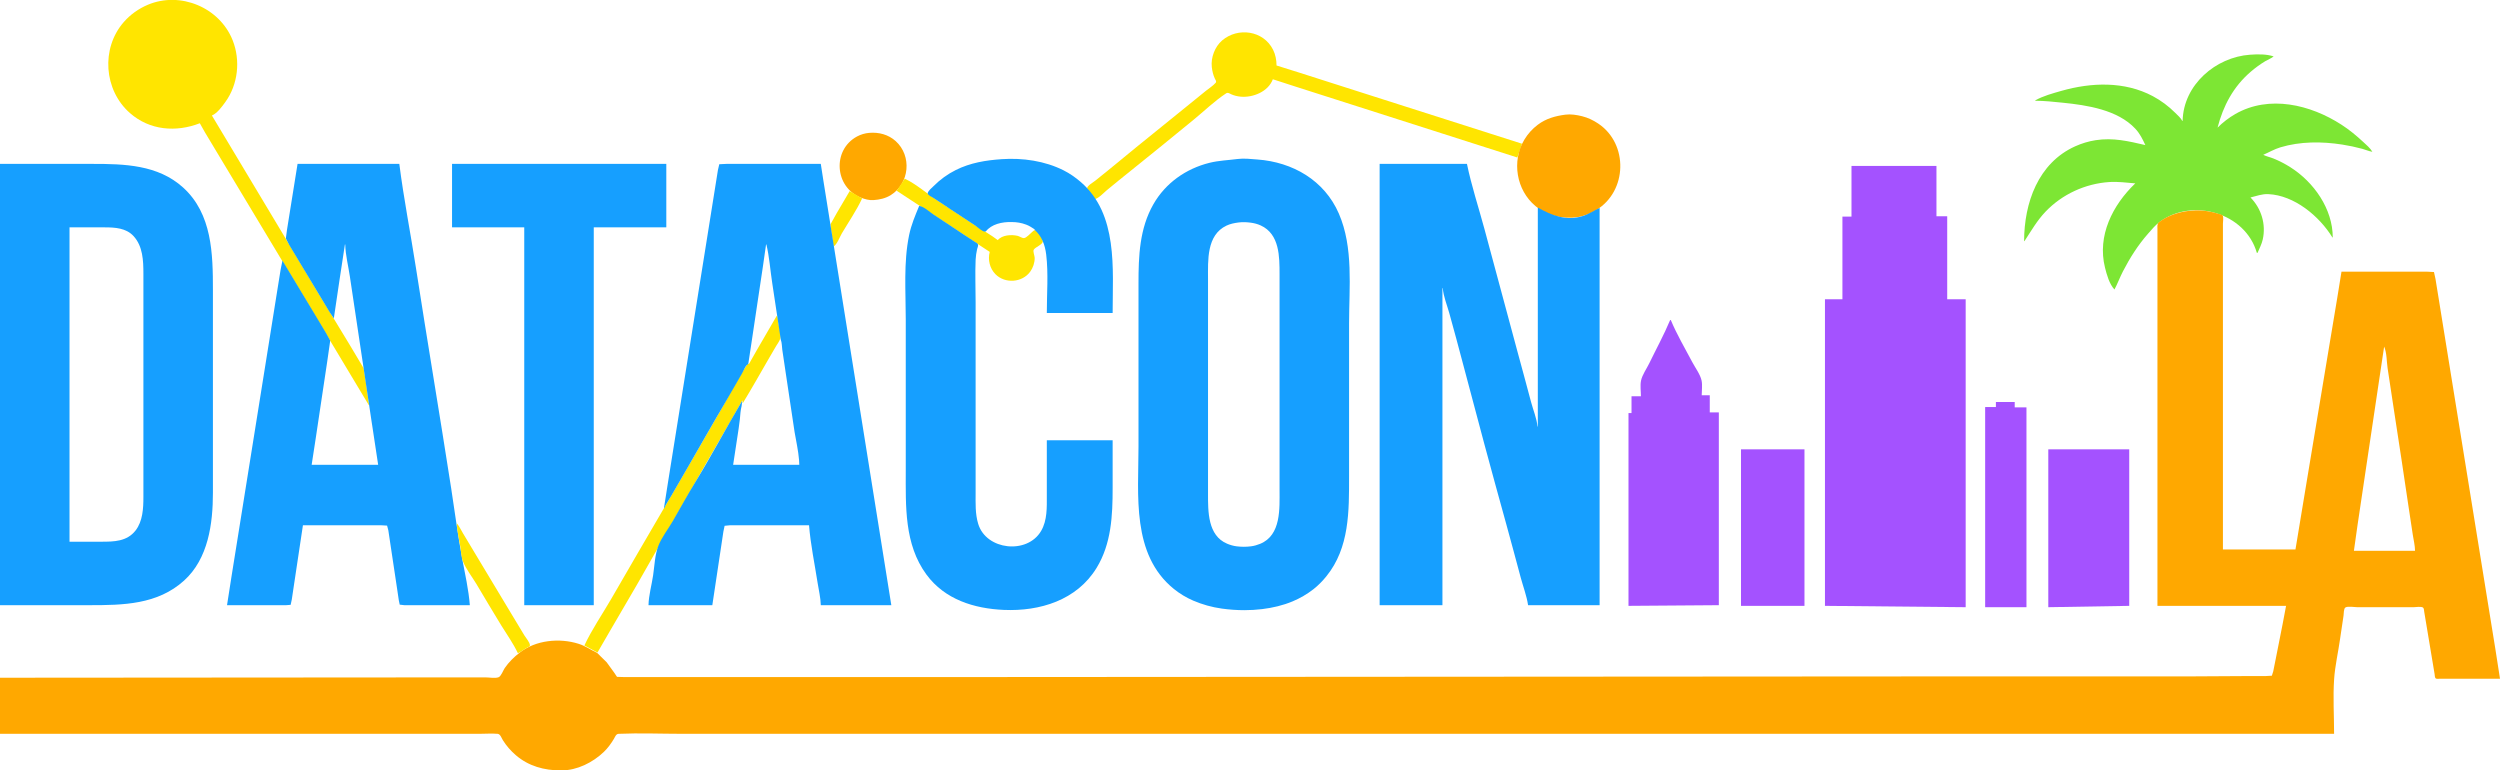<svg width="100%" height="100%" viewBox="0 0 7444 2294" xmlns="http://www.w3.org/2000/svg" xmlns:xlink="http://www.w3.org/1999/xlink">
    <path id="Path" fill="#ffe500" stroke="none" d="M 595 367 L 610.2 394 L 640.8 445 L 740.6 611 L 988.201 1023 L 1098 1206 L 1099 1206 L 1089.27 1137 L 1082.52 1096 L 1043.2 1030 L 958.811 891 L 631 344 C 647.161 336.797 660.713 317.954 670.848 304 C 708.922 251.576 716.539 179.933 692.796 120 C 654.015 22.107 536.889 -26.713 440 14.284 C 412.546 25.901 387.899 43.461 368.289 66 C 300.144 144.323 309.165 268.439 387 336.714 C 445.853 388.338 524.223 394.453 595 367 Z"/>
    <path id="path1" fill="#ffe500" stroke="none" d="M 3260 593 C 3272.38 589.78 3285.24 575.023 3295 566.919 C 3319.12 546.905 3343.53 527.182 3368 507.6 C 3430.34 457.71 3492.25 407.188 3554 356.576 C 3585.65 330.64 3616.82 300.365 3651 277.902 C 3656.33 274.396 3660.96 278.42 3666 280.688 C 3674.73 284.619 3684.49 286.922 3694 287.83 C 3730.54 291.322 3776.49 272.91 3790 236 L 3860 258.67 L 4028 312.344 L 4518 469 L 4532 428 L 4040 270.974 L 3871 216.975 L 3801 195 C 3801 178.847 3797.91 162.523 3790.63 148 C 3761.9 90.683 3686.04 80.273 3639 120.439 C 3617.36 138.925 3604.94 171.752 3608.29 200 C 3609.69 211.851 3612.28 223.105 3617.31 234 C 3619.13 237.955 3623.28 242.519 3619.74 246.561 C 3611.93 255.5 3600.24 262.737 3591 270.197 C 3571.97 285.56 3552.92 300.919 3534 316.424 C 3467.57 370.869 3400.09 424.066 3334 478.919 C 3309.89 498.928 3285.45 518.609 3261 538.2 C 3255.55 542.567 3237.74 552.723 3237.04 560.004 C 3236.68 563.724 3241.26 567.436 3243.41 570 C 3249.47 577.227 3255.4 584.741 3260 593 Z"/>
    <path id="path2" fill="#7de634" stroke="none" d="M 6499 360 L 6498 360 C 6493.23 350.801 6484.26 343.26 6477 336 C 6457.26 316.257 6434.68 299.328 6410 286.22 C 6325.96 241.576 6227.4 245.096 6138 270.579 C 6112.22 277.927 6083.4 285.683 6060 299 L 6060 300 C 6087.28 300 6114.87 303.118 6142 305.831 C 6214.56 313.086 6305.47 326.967 6357.91 383.001 C 6371.77 397.811 6379.55 413.948 6388 432 C 6337.64 420.352 6292.19 409.331 6240 417.424 C 6218.95 420.689 6198.4 426.948 6179 435.694 C 6068.54 485.489 6027 604.778 6027 718 L 6028 718 C 6048.22 687.345 6065.35 656.863 6091.04 630 C 6140.44 578.338 6208.86 546.962 6280 542.089 C 6306.34 540.285 6331.88 543.938 6358 546 C 6290.52 610.581 6244.11 701.838 6267.87 797 C 6273.11 817.971 6280.86 845.88 6296 862 C 6305.32 844.509 6312.15 825.648 6321.26 808 C 6341.85 768.099 6366.12 729.765 6395.84 696 C 6406.14 684.305 6417.53 670.508 6430.01 661.159 C 6527.63 588.036 6686.1 633.56 6720 753 L 6722 753 C 6727.61 739.594 6734.36 727.37 6737.57 713 C 6747.67 667.911 6733.53 620.797 6701 588 C 6719.04 583.724 6734.93 577.204 6754 578.039 C 6831.52 581.434 6906.08 643.647 6945 707 L 6946 707 C 6946 621.906 6889.83 542.366 6820 498.053 C 6803.83 487.79 6786.78 478.935 6769 471.8 C 6759.24 467.883 6748.36 465.702 6739 461 C 6756.24 453.572 6771.82 444.196 6790 438.72 C 6849.31 420.858 6913.26 421.004 6974 430.424 C 6994.23 433.562 7014.24 437.799 7034 443.151 C 7043.91 445.835 7053.88 450.484 7064 452 C 7057.58 440.891 7046.31 431.582 7037 422.911 C 7016.63 403.935 6995.41 386.465 6972 371.309 C 6879.67 311.539 6756.78 281.749 6656 339.427 C 6636.73 350.456 6618.75 364.382 6603 380 C 6619.88 314.802 6650.05 257.918 6702 213.428 C 6715.5 201.87 6729.79 191.389 6745 182.204 C 6752.98 177.385 6762.87 173.909 6770 168 C 6748.46 160.708 6722.34 161.372 6700 162.911 C 6597.63 169.959 6501.22 252.458 6499 360 Z"/>
    <path id="path3" fill="#ffa800" stroke="none" d="M 4661 341.424 C 4631 345.365 4603.66 352.859 4579 371.375 C 4562.74 383.581 4549.26 398.569 4538.8 416 C 4500.62 479.646 4514.91 566.066 4572 613.557 C 4606.03 641.871 4652.69 652.854 4696 646.714 C 4716.34 643.831 4735.52 635.962 4753 625.399 C 4845.57 569.448 4849.28 428.564 4759 368.001 C 4744.24 358.102 4728.27 350.464 4711 346.127 C 4695.16 342.148 4677.33 339.279 4661 341.424 M 2588 395.621 C 2575.53 396.702 2563.04 400.361 2552 406.309 C 2477.37 446.502 2485.2 557.146 2563 588.341 C 2574.69 593.027 2588.22 596.718 2601 595.816 C 2618.97 594.546 2636.48 590.702 2652 581.189 C 2708.24 546.718 2715.93 464.21 2667 420.171 C 2645.19 400.545 2616.76 393.13 2588 395.621 Z"/>
    <path id="path4" fill="#a452ff" stroke="none" d="M 5513 494 L 5513 645 L 5486 645 L 5486 891 L 5434 891 L 5434 1804 L 5853 1808 L 5853 891 L 5798 891 L 5798 644 L 5766 644 L 5766 494 L 5513 494 Z"/>
    <path id="path5" fill="#ffe500" stroke="none" d="M 2694 532 L 2670 568 L 2854 688.667 L 2908.96 725.025 L 2947 750 C 2940.94 773.44 2946.99 799.412 2964.29 816.714 C 2992.86 845.292 3043.62 841.715 3067.51 809 C 3076.02 797.346 3080.92 782.477 3080.92 768 C 3080.92 762.139 3075.22 748.559 3077.98 743.746 C 3082.96 735.039 3104.92 728.87 3105.15 717.999 C 3105.33 709.837 3090.91 687.531 3083 685.496 C 3079.32 684.55 3075.56 688.945 3073 690.999 C 3067.23 695.63 3056.54 708.348 3049 708.913 C 3043.4 709.333 3035.65 703.567 3030 702.236 C 3011.83 697.956 2983.93 699.391 2971 715 C 2950.54 699.275 2927.58 686.743 2906 672.656 C 2867.86 647.756 2830.29 621.972 2792 597.308 C 2759.7 576.503 2728.78 548.451 2694 532 Z"/>
    <path id="path6" fill="#ffe500" stroke="none" d="M 2530 569 L 2491.2 635 L 2472.81 668 L 2475.08 688 L 2482 734 C 2492.76 727.422 2500.2 705.814 2506.6 695 C 2526.75 660.995 2550.27 626.788 2567 591 L 2530 569 Z"/>
    <path id="path7" fill="#169fff" stroke="none" d="M 2737 613 C 2725.02 641.776 2713.37 669.253 2707 700 C 2690.1 781.618 2697 868.079 2697 951 L 2697 1400 C 2697 1506.62 2692.08 1620.53 2758.73 1711 C 2813.42 1785.23 2900.73 1812.17 2989 1816.04 C 3096.31 1820.74 3206.39 1787.17 3265.19 1691 C 3309.3 1618.85 3313 1534.99 3313 1453 L 3313 1311 L 3117 1311 L 3117 1475 C 3117 1510.6 3118.67 1549.07 3099.99 1581 C 3058.69 1651.59 2936.59 1638.39 2912.72 1560 C 2903.46 1529.58 2905 1498.41 2905 1467 L 2905 1339 L 2905 900 C 2905 857.8 2903.19 815.155 2905.04 773 C 2905.49 762.646 2907.19 752.115 2909.42 742 C 2910.27 738.158 2913.31 732.06 2912.21 728.184 C 2911.12 724.313 2905.09 721.728 2902 719.667 C 2892.05 713.032 2881.95 706.633 2872 700 C 2841.05 679.365 2809.95 658.968 2779 638.333 C 2767.26 630.508 2751 615.195 2737 613 Z"/>
    <path id="path8" fill="#169fff" fill-rule="evenodd" stroke="none" d="M 3705.486 1816.85 C 3682.903 1816.868 3660.303 1815.23 3638 1812.131 C 3608.71 1808.061 3580.17 1800.05 3553 1788.42 C 3532.26 1779.55 3512.51 1767.601 3495 1753.391 C 3368.79 1650.981 3390 1474.55 3390 1330 L 3390 1188 L 3390 1013 L 3390 844 C 3390 762.661 3392.88 680.624 3434.43 608 C 3470.44 545.059 3531.06 502.379 3601 484.895 C 3628.97 477.901 3656.73 477.135 3685 473.424 C 3704.22 470.901 3724.81 473.503 3744 474.91 C 3849.15 482.619 3943.6 536.936 3986.58 636 C 4030.54 737.35 4017 855.255 4017 963 L 4017 1152 L 4017 1320 L 4017 1418 C 4017 1521.56 4018.481 1630.85 3949.391 1716 C 3937.961 1730.08 3925.29 1743.14 3911 1754.34 C 3892.04 1769.2 3871.21 1781.26 3849 1790.58 C 3820.06 1802.72 3789.1 1809.941 3758 1813.711 C 3740.605 1815.82 3723.051 1816.835 3705.486 1816.85 Z M 3703.5 1628.082 C 3710.682 1628.082 3717.865 1627.626 3725 1626.711 C 3734.28 1625.531 3743.35 1622.9 3752 1619.4 C 3815.21 1593.79 3810 1513.85 3810 1458 L 3810 1418 L 3810 817 C 3810 764.29 3810.17 697.047 3754 671.309 C 3744.76 667.074 3735.04 664.543 3725 663.131 C 3713.18 661.47 3699.88 660.846 3688 662.424 C 3675.45 664.092 3663.55 666.316 3652 671.781 C 3592.19 700.089 3597 775.468 3597 831 L 3597 871 L 3597 1470 C 3597 1522.51 3595.89 1594.8 3654 1618.99 C 3662.95 1622.71 3672.37 1625.491 3682 1626.711 C 3689.135 1627.626 3696.318 1628.082 3703.5 1628.082 Z M 3117 932 C 3117 874.749 3121.96 814.835 3115.16 758 C 3111.68 728.972 3101.694 702.553 3080.395 684.16 C 3080.611 683.777 3080.814 683.391 3081 683 C 3073.06 678.099 3065.81 672.753 3057 669.426 C 3056.093 669.083 3055.169 668.748 3054.229 668.424 C 3041.547 663.532 3027.287 661.243 3012.99 661.193 C 2983.398 660.214 2952.032 667.695 2935.484 688.998 C 2934.681 689.406 2933.853 689.663 2933 689.693 C 2924.97 689.977 2910.61 676.075 2904 671.668 C 2878.11 654.407 2851.89 637.595 2826 620.332 C 2810.05 609.696 2794.25 598.751 2778 588.576 C 2774.35 586.287 2762.33 580.822 2762.34 575.906 C 2762.35 568.999 2775.49 558.515 2780 554 C 2799.56 534.437 2821.25 518.619 2846 506.246 C 2889.25 484.62 2935.33 477.174 2983 473.91 C 3045.12 469.655 3110.97 479.036 3167 507.248 C 3185.43 516.528 3202.39 528.432 3218 541.869 C 3329.59 637.947 3313 800.118 3313 932 L 3117 932 Z"/>
    <path id="path9" fill="#ffe500" stroke="none" d="M 2313 940 L 2254.4 1041 L 2230 1084 L 2226 1083 C 2197.08 1126.84 2172.94 1174.57 2146.58 1220 C 2091.1 1315.58 2036.57 1411.72 1980.58 1507 C 1926.49 1599.03 1873.18 1691.63 1819.58 1784 C 1793.24 1829.38 1762.21 1874.49 1740 1922 L 1779 1943 L 1819.58 1873 L 1896.58 1741 L 2097.85 1388 L 2174.85 1255 L 2210 1193 L 2211 1193 L 2211 1200 L 2212 1200 C 2238.37 1156.92 2263.07 1112.69 2288.42 1069 C 2295.98 1055.98 2303.5 1042.93 2311.2 1030 C 2315.23 1023.24 2321.26 1015.63 2323.36 1008 C 2327.14 994.288 2318.85 973.016 2317.16 959 C 2316.43 953.012 2316.47 945.049 2313 940 Z"/>
    <path id="path10" fill="#a452ff" stroke="none" d="M 4973 953 C 4954.76 996.817 4931.42 1039.26 4910.74 1082 C 4903.11 1097.77 4890.09 1115.87 4886.39 1133 C 4883.27 1147.43 4886 1165.23 4886 1180 L 4858 1180 L 4858 1230 L 4849 1230 L 4849 1804 L 5118 1802 L 5118 1228 L 5091 1228 L 5091 1177 L 5067 1177 C 5067 1163.16 5069.53 1146.53 5066.61 1133 C 5062.65 1114.7 5047.52 1094.57 5038.78 1078 C 5017.22 1037.14 4992.75 995.633 4975 953 L 4973 953 Z"/>
    <path id="path11" fill="#169fff" fill-rule="evenodd" stroke="none" d="M 0 1802 L 0 488 L 275 488 C 370.223 488 469.967 490.399 545 558.17 C 631.805 636.574 634 756.121 634 864 L 634 1467 C 634 1558.91 620.369 1663.35 548 1728.83 C 468.877 1800.42 366.587 1802 266 1802 L 0 1802 Z M 676 1802 L 689.586 1715 L 714.576 1559 L 791.576 1078 L 825.754 864 L 835.576 803 L 841 776 L 940.4 941 L 970.4 991 L 983.191 1014 L 982.443 1019.889 L 974.424 1076 L 959.271 1177 L 940.271 1304 L 928 1384 L 1126 1384 L 1108.131 1266 L 1106.877 1258.018 C 1106.828 1257.679 1106.78 1257.339 1106.73 1257 C 1095.57 1181.25 1083.891 1105.76 1072.73 1030 C 1062.561 960.976 1051.901 892.024 1041.73 823 C 1037.161 791.991 1028.65 759.33 1028 728 L 1027 728 L 1010.73 835 L 994 948 L 981.199 929 L 959.6 893 L 886.801 772 L 861.6 730 L 851.137 710 L 854.754 683 L 862.586 634 L 886 488 L 1189 488 C 1202.17 591.672 1222.56 694.721 1238.58 798 C 1272.51 1016.82 1309.49 1235.181 1343.42 1454 C 1354.27 1523.93 1363.24 1594.45 1376.311 1664 C 1384.791 1709.14 1395.38 1756.16 1399 1802 L 1242 1802 L 1204 1802 L 1190.18 1800.4 L 1187.42 1787 L 1182.25 1752 L 1162.42 1620 L 1156.27 1579 L 1152.57 1565.029 L 1134 1564 L 1086 1564 L 902 1564 L 875.424 1741 L 868.869 1785 L 865.396 1800.971 L 852 1802 L 816 1802 L 676 1802 Z M 1561 1802 L 1561 677 L 1346 677 L 1346 488 L 1984 488 L 1984 677 L 1768 677 L 1768 1802 L 1561 1802 Z M 1931 1802 C 1931.61 1772.59 1940.44 1742.11 1944.73 1713 C 1948.771 1685.55 1949.93 1653.05 1959.66 1627 C 1969.42 1600.84 1989.229 1575.901 2003.189 1551.711 C 2025.329 1513.321 2046.659 1474.41 2069.779 1436.58 C 2118.179 1357.36 2161.88 1274.99 2209 1195 L 2210 1195 L 2208.102 1209.502 C 2204.981 1221.435 2204.185 1235.46 2203.043 1248.158 L 2199.27 1277 L 2183 1384 L 2380 1384 C 2379.961 1379.206 2379.689 1374.372 2379.248 1369.512 C 2377.032 1342.017 2370.642 1313.7 2365.986 1286.555 C 2357.502 1229.353 2348.701 1172.202 2340.27 1115 C 2336.639 1090.33 2332.83 1065.68 2329.27 1041 C 2328.086 1032.788 2328.318 1019.862 2324.83 1011.443 C 2316.522 955.284 2308.132 899.172 2299.42 843 C 2293.54 805.075 2290.98 765.297 2282 728 L 2281 728 L 2271.42 795 L 2256.42 895 L 2237.27 1023 L 2228 1084 C 2220.28 1086.62 2214.04 1104.14 2210.01 1111 C 2194.61 1137.22 2179.91 1163.82 2164.4 1190 C 2123.39 1259.19 2083.97 1329.39 2043.58 1399 C 2028.87 1424.33 2014.15 1449.58 1999.58 1475 C 1992.4 1487.53 1983.72 1499.73 1978 1513 L 1977 1513 L 1988.58 1439 L 2016.58 1264 L 2099.92 743 L 2130.25 553 L 2137.75 506 L 2141.74 489.027 L 2163 488 L 2220 488 L 2444 488 L 2451.58 537 L 2467.58 637 L 2519.58 962 L 2603.58 1487 L 2654 1802 L 2444 1802 C 2443.54 1779.91 2437.81 1756.83 2434.42 1735 C 2425.67 1678.57 2413.5 1620.9 2409 1564 L 2221 1564 L 2174 1564 L 2157.6 1565.6 L 2153.92 1583 L 2146.871 1630 L 2121 1802 L 1931 1802 Z M 4108 1802 L 4108 488 L 4368 488 C 4381.39 552.879 4402.549 617.046 4419.85 681 C 4452.75 802.628 4485.25 924.371 4518.15 1046 C 4531.771 1096.32 4545.629 1146.58 4558.879 1197 C 4565.059 1220.47 4575.89 1245.84 4578 1270 L 4579 1270 L 4579 618 C 4620.68 641.719 4664.53 658.732 4713 643.254 C 4731.29 637.412 4746.02 627.033 4763 619 L 4763 1802 L 4550 1802 C 4545.96 1774.57 4535.4 1746.78 4528.15 1720 C 4513.891 1667.34 4500.03 1614.56 4485.42 1562 C 4441.16 1402.71 4398.161 1242.89 4356.121 1083 C 4342.951 1032.93 4329.44 982.882 4315.58 933 C 4308.95 909.145 4298.01 882.671 4296 858 L 4295 858 L 4295 1802 L 4108 1802 Z M 207 1613 L 302 1613 C 339.507 1613 377.905 1612.32 403.33 1580 C 425.142 1552.27 427 1513.71 427 1480 L 427 1384 L 427 904 L 427 815 C 427 776.266 425.484 733.301 397.715 703.039 C 375.588 678.927 342.377 677 312 677 L 207 677 L 207 1613 Z"/>
    <path id="path12" fill="#ffa800" fill-rule="evenodd" stroke="none" d="M 1669.656 2294.002 C 1620.496 2293.852 1574.164 2281.471 1536 2248.711 C 1520.87 2235.731 1507.96 2220.89 1497.32 2204 C 1493.57 2198.04 1489.94 2185.76 1482 2185.061 C 1464.29 2183.5 1445.78 2185 1428 2185 L 1320 2185 L 992 2185 L 0 2185 L 0 2018 C 451.564 2018 903.348 2017 1355 2017 L 1446 2017 C 1456.83 2017 1474.87 2020.5 1484.9 2016.4 C 1492.07 2013.46 1498.549 1995.48 1503.029 1989 C 1514.999 1971.66 1530.44 1956.479 1547 1943.52 C 1595.21 1905.76 1665.98 1898.889 1723 1917.029 C 1743.23 1923.469 1759.18 1935.1 1778 1944 L 1788 1953.92 L 1806.42 1972 L 1828.199 2002 L 1837.211 2015.4 L 1857 2016 L 1901 2016 L 2057 2016 L 2905 2016 L 5885 2014 L 6530 2014 L 6701 2013 L 6747 2013 L 6764.68 2011.971 L 6768.801 1999 L 6776.4 1961 L 6796.4 1860 L 6807 1804 L 6424 1804 L 6424 943 L 6424 732 L 6424 681 C 6424 674.827 6422.609 666.467 6428.1 662.188 C 6467.419 631.547 6526.01 621.014 6574.42 629.154 C 6585.8 631.068 6596.461 633.618 6607.461 637.111 C 6610.661 638.125 6616.811 638.97 6618.4 642.303 C 6621.201 648.191 6619 659.531 6619 666 L 6619 722 L 6619 923 L 6619 1636 L 6835 1636 L 6868.92 1431 L 6932.41 1049 L 6959.08 889 L 6972 809 L 7175 809 L 7228 809 L 7247.4 810.027 L 7252 831 L 7261.08 887 L 7297.27 1111 L 7397.08 1728 L 7430.27 1933 L 7444 2021 L 7300 2021 L 7265 2021 C 7261.61 2021 7254.46 2022.34 7252.01 2019.4 C 7249.69 2016.61 7249.82 2010.46 7249.25 2007 L 7243.92 1975 C 7237.51 1936.33 7231.07 1897.66 7224.59 1859 L 7218.41 1822 C 7217.8 1818.33 7217.96 1811.359 7214.57 1809.029 C 7208.931 1805.159 7193.73 1808 7187 1808 L 7113 1808 L 7019 1808 C 7010.63 1808 6990.37 1804.259 6983.43 1809.029 C 6978.49 1812.419 6978.899 1827.46 6978.129 1833 C 6974.919 1856.03 6971.081 1878.97 6967.871 1902 C 6962.331 1941.72 6952.84 1982.01 6950.09 2022 C 6946.39 2075.77 6950 2131.08 6950 2185 L 3541 2185 L 2408 2185 L 2031 2185 C 1968.2 2185 1904.73 2182.29 1842 2185.02 C 1834.07 2185.36 1831.58 2194.04 1828 2200 C 1819.67 2213.85 1809.71 2227.71 1797.99 2238.91 C 1764.91 2270.5 1718.57 2293.77 1672 2294 C 1671.218 2294.004 1670.437 2294.004 1669.656 2294.002 Z M 7009 1640 L 7191 1640 C 7190.87 1624.46 7186.81 1608.35 7184.42 1593 C 7179.93 1564.02 7175.549 1535.01 7171.27 1506 C 7157.66 1413.62 7143.74 1321.27 7129.42 1229 C 7122.55 1184.7 7115.81 1140.35 7109.27 1096 C 7106.41 1076.61 7107 1049.82 7099 1032 L 7078.73 1168 L 7040.73 1423 L 7019.73 1564 L 7009 1640 Z"/>
    <path id="path13" fill="#a452ff" stroke="none" d="M 5943 1197 L 5943 1212 L 5911 1212 L 5911 1808 L 6034 1808 L 6034 1213 L 5999 1213 L 5999 1197 L 5943 1197 Z"/>
    <path id="path14" fill="#a452ff" stroke="none" d="M 5184 1338 L 5184 1804 L 5373 1804 L 5373 1338 L 5184 1338 M 6099 1338 L 6099 1808 L 6340 1804 L 6340 1338 L 6099 1338 Z"/>
    <path id="path15" fill="#ffe500" stroke="none" d="M 1360 1558 C 1361.01 1581.49 1367.08 1605.8 1370.92 1629 C 1373.12 1642.31 1373.23 1658.44 1378.21 1671 C 1387.57 1694.58 1405.54 1717.23 1418.6 1739 C 1443.19 1779.99 1467.25 1821.37 1492.42 1862 C 1509.09 1888.9 1528.6 1916.34 1542 1945 C 1551.87 1940.85 1560.36 1933.12 1570 1928.25 C 1572.9 1926.78 1578.31 1925.02 1577.98 1920.96 C 1577.28 1912.16 1565.93 1899.54 1561.4 1892 C 1547.38 1868.64 1533.22 1845.36 1519.2 1822 C 1483.78 1762.97 1448.22 1704.03 1412.8 1645 L 1378.6 1588 C 1372.72 1578.2 1367.5 1566.63 1360 1558 Z"/>
</svg>